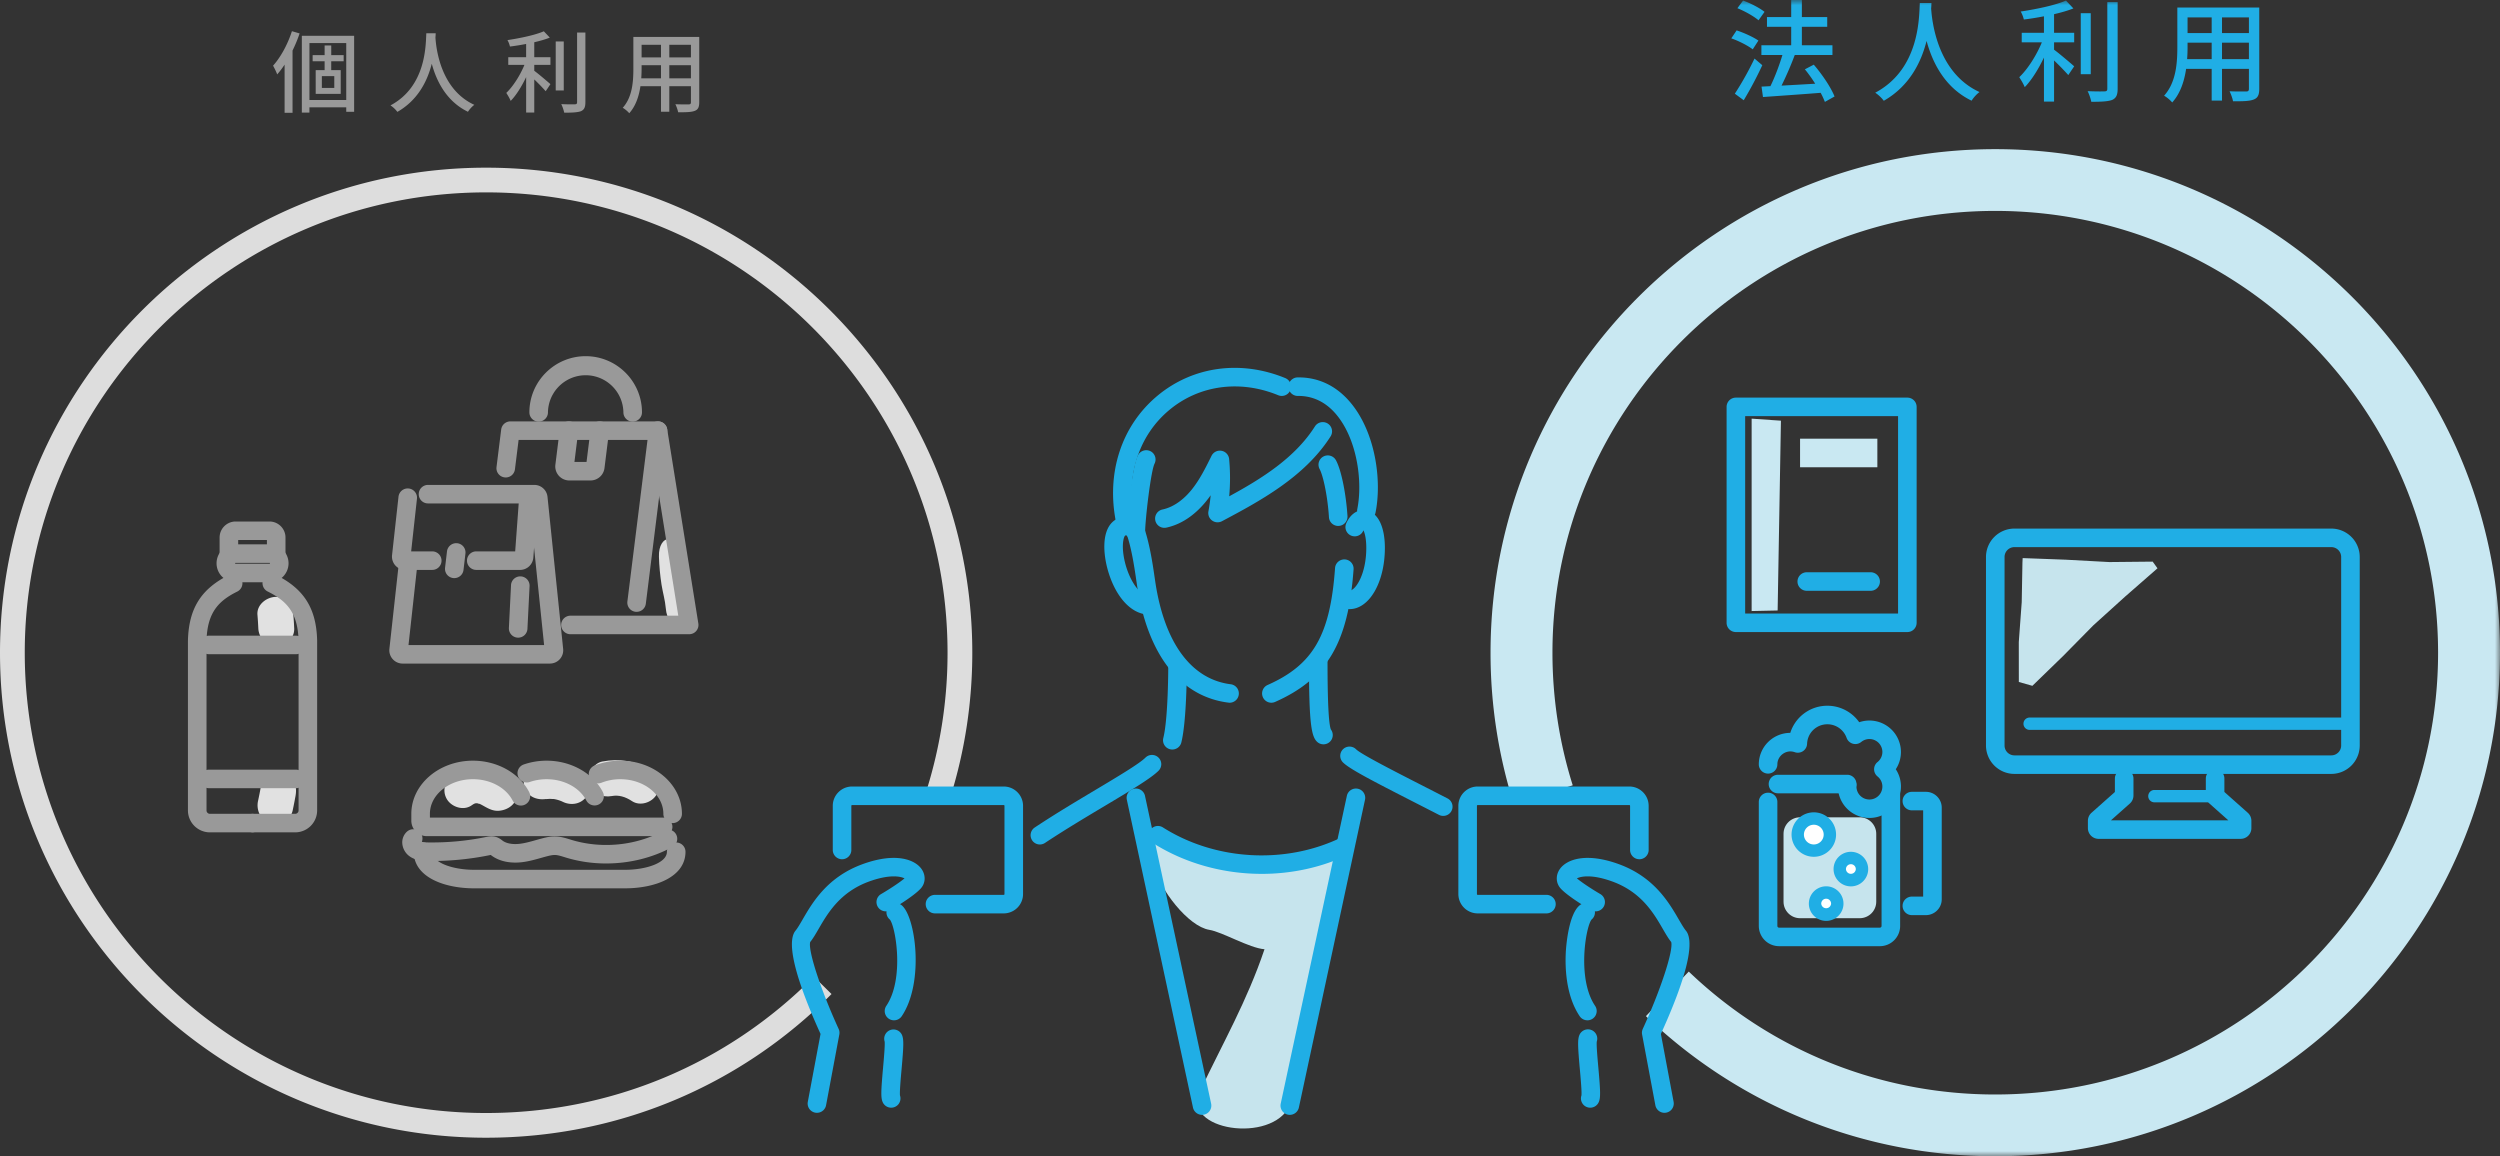 <svg width="240" height="111" viewBox="0 0 240 111" xmlns="http://www.w3.org/2000/svg" xmlns:xlink="http://www.w3.org/1999/xlink"><rect x="0" y="0" width="240" height="111" fill="#333333" stroke="none"/><defs><path id="a" d="M0 111h240V0H0z"/></defs><g fill="none" fillRule="evenodd"><path d="M46.67 109.221C20.937 109.221 0 88.334 0 62.66c0-25.675 20.936-46.563 46.67-46.563 25.735 0 46.671 20.888 46.671 46.563 0 4.72-.706 9.379-2.098 13.845l-2.27-.704a44.12 44.12 0 001.991-13.141c0-24.367-19.87-44.191-44.293-44.191-24.424 0-44.294 19.824-44.294 44.19 0 24.367 19.87 44.19 44.294 44.19 11.909 0 23.084-4.648 31.467-13.09l1.689 1.669c-8.833 8.895-20.608 13.793-33.156 13.793" fill="#DDD"/><path d="M28.198 75.066c-.21-.357-.619-.696-1.03-.79-.837-.19-1.954.254-2.119 1.2a35.4 35.4 0 01-.28 1.428c-.19.876.262 1.9 1.204 2.114.869.197 1.915-.26 2.12-1.2.102-.474.195-.95.28-1.427.08-.466.073-.903-.175-1.325M26.521 62.044c.9-.04 1.767-.757 1.723-1.718-.02-.437-.047-.872-.082-1.308-.038-.462-.167-.878-.506-1.215-.298-.298-.788-.522-1.218-.503-.87.039-1.802.758-1.723 1.718.036.436.064.871.084 1.308.04.896.763 1.761 1.722 1.718M48.08 74.397c-.06-.039-.119-.078-.177-.119a4.146 4.146 0 00-1.905-.59 4.006 4.006 0 00-2.484.673c-.767.523-1.111 1.51-.618 2.352.445.759 1.586 1.143 2.357.616.214-.145.283-.194.456-.221-.018.007.08.008.142.008-.044.01.253.08.16.037.584.264 1.135.753 1.925.677.926-.089 1.723-.727 1.723-1.719 0-.815-.711-1.698-1.578-1.714M55.754 74c-1.36-.676-2.723-.852-4.218-.616-.92.145-1.43 1.292-1.203 2.114.27.979 1.197 1.346 2.12 1.201-.19.03.335-.009.331-.009-.006 0 .391.025.372.015.34.052.668.17.859.264.833.413 1.866.222 2.357-.617.447-.76.219-1.937-.618-2.352" fill="#E1E1E1"/><path d="M62.407 73.938c-1.37-.913-2.99-1.137-4.586-.833-.914.175-1.435 1.27-1.202 2.115.262.955 1.201 1.375 2.119 1.2.647-.123 1.299.065 1.93.486.773.516 1.907.15 2.357-.616.494-.844.157-1.835-.618-2.352" fill="#E1E1E1"/><path d="M60.01 85.28H45.515c-2.886 0-5.797-1.085-5.797-3.509a.89.89 0 011.782 0c0 1.083 2.041 1.73 4.015 1.73H60.01c1.973 0 4.014-.647 4.014-1.73a.89.89 0 011.783 0c0 2.424-2.912 3.508-5.797 3.508M57.077 77.324a.891.891 0 01-.79-.478c-.65-1.24-2.145-2.042-3.81-2.042-.56 0-1.105.089-1.617.266a.889.889 0 11-.581-1.681 6.735 6.735 0 012.198-.364c2.32 0 4.436 1.177 5.39 2.998a.887.887 0 01-.79 1.301" fill="#999"/><path d="M64.574 79.017a.89.89 0 01-.891-.89c0-1.832-1.853-3.323-4.13-3.323a4.9 4.9 0 00-1.804.335.89.89 0 11-.655-1.655 6.682 6.682 0 012.459-.459c3.26 0 5.913 2.29 5.913 5.102 0 .491-.4.89-.892.89" fill="#999"/><path d="M63.661 80.27H40.974c-.82 0-1.486-.666-1.486-1.483v-.66c0-2.813 2.653-5.102 5.913-5.102 2.327 0 4.445 1.181 5.396 3.009a.89.89 0 01-1.583.819c-.647-1.245-2.144-2.05-3.813-2.05-2.277 0-4.13 1.492-4.13 3.325v.362h22.39a.89.89 0 01.892.89c0 .49-.4.89-.892.89" fill="#999"/><path d="M58.19 82.894c-1.296 0-2.591-.184-3.825-.556l-.192-.059c-.322-.1-.626-.194-.891-.201-.227-.001-.474.047-.781.127-.194.05-.387.105-.58.159-.583.165-1.187.335-1.839.41-1.132.127-2.154-.096-2.882-.632l-.076-.056a.152.152 0 01-.016-.012l-.073.016a27.744 27.744 0 01-5.947.563c-.54-.008-1.16-.047-1.706-.405a1.684 1.684 0 01-.76-1.253 1.395 1.395 0 01.439-1.15.893.893 0 011.26.049.888.888 0 01.177.923c.192.05.467.055.617.057 1.873.025 3.74-.149 5.559-.526.218-.044.541-.11.906-.01.29.077.492.231.625.333l.051.039c.36.264.953.372 1.625.296.507-.058 1.017-.201 1.555-.353.204-.058.409-.116.614-.169.394-.103.817-.2 1.278-.184.513.013.97.156 1.375.28l.178.055c2.904.877 6.199.544 8.814-.889a.892.892 0 011.21.351.888.888 0 01-.351 1.208c-1.913 1.049-4.138 1.589-6.364 1.589M24.208 79.906h-4.056a2.11 2.11 0 01-2.11-2.105V61.506c.077-3.088 1.253-4.968 3.936-6.306a.89.89 0 11.798 1.591c-1.772.883-2.883 1.984-2.95 4.737v16.273c0 .18.146.326.326.326h4.056a.89.89 0 01.892.89c0 .49-.4.889-.892.889" fill="#999"/><path d="M28.337 79.906H24.28a.89.89 0 01-.891-.89c0-.49.4-.889.891-.889h4.056c.18 0 .327-.146.327-.326V61.506c-.068-2.731-1.18-3.832-2.95-4.715a.89.89 0 11.797-1.591c2.683 1.338 3.86 3.218 3.936 6.284v16.317a2.11 2.11 0 01-2.11 2.105M26.516 53.98a.89.89 0 01-.892-.89v-1.248h-2.759v1.249a.89.89 0 01-1.783 0V51.6a1.54 1.54 0 011.54-1.536h3.245c.849 0 1.54.689 1.54 1.536v1.49c0 .492-.4.89-.891.89" fill="#999"/><path d="M22.614 54.035a.042.042 0 00-.042.042c0 .023.02.043.042.043h3.26c.023 0 .043-.02.043-.043a.042.042 0 00-.043-.042h-3.26zm3.26 1.864h-3.26a1.825 1.825 0 01-1.825-1.822c0-1.004.82-1.821 1.825-1.821h3.26c1.007 0 1.826.817 1.826 1.82a1.826 1.826 0 01-1.826 1.823zM28.411 62.804H20.06a.89.89 0 01-.892-.89c0-.49.4-.889.892-.889h8.351a.89.89 0 01.891.89c0 .49-.399.89-.891.89M28.411 75.667H20.06a.89.89 0 01-.892-.89c0-.49.4-.889.892-.889h8.351a.89.89 0 01.891.89c0 .49-.399.89-.891.89" fill="#999"/><path d="M63.258 53.437c.028.91.111 1.81.25 2.7.12.755.343 1.49.407 2.258.185 2.194 2.15 2.106 1.965-.102-.144-1.708-.605-3.214-.658-4.958-.067-2.212-2.03-2.106-1.964.102" fill="#E1E1E1"/><path d="M56.686 46.125H54.66a1.348 1.348 0 01-1.343-1.516l.42-3.376a.888.888 0 01.995-.772c.488.06.835.504.774.992l-.36 2.894h1.161l.389-3.114a.888.888 0 01.995-.772c.489.06.835.504.774.992l-.435 3.489a1.353 1.353 0 01-1.343 1.183z" fill="#999"/><path d="M61.115 58.737a.889.889 0 01-.885-1l1.932-15.505H49.786l-.352 2.825a.89.89 0 01-.994.773.89.89 0 01-.775-.991l.449-3.605a.89.89 0 01.884-.78h14.173a.892.892 0 01.884 1L62 57.957a.89.89 0 01-.884.779" fill="#999"/><path d="M66.16 60.885H54.764a.89.89 0 01-.891-.89c0-.49.399-.889.891-.889h10.351l-2.824-17.623a.89.89 0 011.76-.281l2.99 18.653a.888.888 0 01-.88 1.03M60.739 40.475a.89.89 0 01-.892-.89 3.622 3.622 0 00-7.243 0 .89.89 0 01-1.783 0c0-2.973 2.425-5.392 5.404-5.392 2.98 0 5.405 2.42 5.405 5.393 0 .49-.399.889-.891.889M52.794 63.703H38.65a1.277 1.277 0 01-1.268-1.411l.912-8.272a.894.894 0 01.984-.786.89.89 0 01.788.98l-.85 7.71h13.018L50.83 48.33H41.09a.89.89 0 01-.891-.889c0-.491.4-.89.891-.89h10.2c.656 0 1.202.49 1.27 1.142L54.063 62.3a1.277 1.277 0 01-1.27 1.403z" fill="#999"/><path d="M41.496 54.711h-2.591a1.276 1.276 0 01-1.269-1.411l.62-5.616a.89.89 0 011.772.195l-.557 5.054h2.025a.89.89 0 01.891.89c0 .49-.4.888-.891.888M49.928 54.711h-4.206a.89.89 0 01-.892-.889c0-.49.4-.89.892-.89h3.735l.368-5.009a.883.883 0 01.955-.821.89.89 0 01.823.952l-.403 5.478c-.05.662-.609 1.18-1.272 1.18M49.745 61.215l-.045-.001a.89.89 0 01-.846-.932l.204-4.104a.887.887 0 01.935-.844.89.89 0 01.846.932l-.205 4.103a.89.89 0 01-.89.846M43.613 55.5a.89.89 0 01-.887-.993l.184-1.577a.9.9 0 01.99-.78.89.89 0 01.782.987l-.185 1.576a.89.89 0 01-.884.786" fill="#999"/><mask id="b" fill="#fff"><use xlink:href="#a"/></mask><path d="M30.898 8.439h1.193v-1.13h-1.193v1.13zm.9-2.56v.856h.91v2.276h-2.402V6.735h.858V5.88h-1.15v-.59h1.15v-.925h.635v.925h1.193v.59h-1.193zm-2.092 3.724h3.534v-5.47h-3.534v5.47zm4.29-6.164v7.293h-.756v-.428h-3.535v.505h-.729V3.44h5.02zm-5.234-.23a13.049 13.049 0 01-.678 1.643v5.974h-.763V6.204a8.424 8.424 0 01-.713.942c-.06-.197-.274-.634-.394-.84.73-.812 1.407-2.053 1.81-3.311l.738.213zM41.828 3.191c-.009.12-.009.265-.026.42.077 1.138.524 4.98 3.732 6.453-.249.19-.48.454-.609.668C42.849 9.73 41.897 7.77 41.45 6.12c-.412 1.635-1.313 3.483-3.302 4.621a2.723 2.723 0 00-.662-.624c3.432-1.823 3.381-5.795 3.44-6.925h.902zM56.198 3.123v6.685c0 .496-.121.727-.421.864-.317.12-.832.146-1.613.146a3.609 3.609 0 00-.283-.822c.583.026 1.124.026 1.295.018.164 0 .224-.053.224-.206V3.123h.798zm-2.849 5.563h.772V3.98h-.772v4.707zM51.29 5.494h1.552v.736H51.29v.565c.42.308 1.321 1.078 1.552 1.283l-.454.677a20.8 20.8 0 00-1.098-1.13v3.176h-.78V7.402c-.42.882-.953 1.747-1.485 2.285-.086-.23-.292-.564-.42-.77.651-.616 1.338-1.702 1.74-2.687h-1.551v-.736h1.715V4.219a21.63 21.63 0 01-1.553.248 2.351 2.351 0 00-.24-.617c1.244-.188 2.677-.488 3.492-.847l.574.608c-.428.171-.943.317-1.492.445v1.438zM64.253 7.521h2.076V6.256h-2.076V7.52zm0-2.01h2.076V4.304h-2.076V5.51zm-2.66 0h1.862V4.304h-1.862V5.51zm1.862 2.011V6.256h-1.862v.342c0 .29-.009.608-.034.924h1.896zm3.672 2.295c0 .461-.111.701-.42.821-.318.128-.815.145-1.604.137a3.296 3.296 0 00-.267-.77c.549.025 1.116.017 1.278.017.155 0 .215-.052.215-.214V8.275h-2.076v2.449h-.798V8.275h-1.973c-.138.942-.447 1.9-1.073 2.594a2.65 2.65 0 00-.626-.522c.935-1.036 1.02-2.551 1.02-3.758V3.543h6.324v6.274z" fill="#999" mask="url(#b)"/><path d="M191.546 111c-12.563 0-24.474-4.777-33.537-13.451l4.113-4.278c7.952 7.61 18.402 11.8 29.424 11.8 23.44 0 42.51-19.026 42.51-42.411 0-23.387-19.07-42.413-42.51-42.413-23.44 0-42.51 19.026-42.51 42.413 0 4.344.655 8.628 1.947 12.731l-5.669 1.778a48.225 48.225 0 01-2.222-14.51c0-26.655 21.736-48.34 48.454-48.34 26.717 0 48.454 21.685 48.454 48.34C240 89.316 218.263 111 191.546 111" fill="#C9E8F2" mask="url(#b)"/><path d="M179.582 56.717h-6.132a.89.89 0 01-.891-.89c0-.49.399-.89.891-.89h6.132a.89.89 0 01.891.89c0 .491-.4.89-.891.89" fill="#20AEE5" mask="url(#b)"/><path fill="#C9E8F2" mask="url(#b)" d="M170.653 58.606l-2.496.054V40.19l2.812.197z"/><path d="M167.536 58.899h14.678V39.95h-14.678v18.948zm15.57 1.778h-16.461a.89.89 0 01-.892-.889V39.062c0-.491.4-.89.892-.89h16.46a.89.89 0 01.892.89v20.726c0 .491-.4.89-.891.89z" fill="#20AEE5" mask="url(#b)"/><path fill="#C9E8F2" mask="url(#b)" d="M172.806 44.857h7.42v-2.743h-7.42z"/><path d="M178.53 88.148h-5.722c-.877 0-1.589-.71-1.589-1.585v-6.516c0-.876.712-1.586 1.59-1.586h5.722c.878 0 1.589.71 1.589 1.586v6.516c0 .875-.711 1.585-1.59 1.585" fill="#C6E4ED" mask="url(#b)"/><path d="M180.466 90.833h-9.674a1.947 1.947 0 01-1.947-1.942V76.99a.89.89 0 011.782 0v11.901c0 .09.074.163.165.163h9.674c.09 0 .164-.073.164-.163v-12.61a.89.89 0 011.783 0v12.61c0 1.07-.873 1.942-1.947 1.942M184.884 87.852h-1.345a.89.89 0 01-.891-.89c0-.49.399-.889.891-.889h1.084v-8.28h-1.084a.89.89 0 01-.891-.888c0-.491.399-.89.891-.89h1.345c.839 0 1.522.68 1.522 1.519v8.8c0 .836-.683 1.518-1.522 1.518z" fill="#20AEE5" mask="url(#b)"/><path d="M179.464 78.525a3.027 3.027 0 01-3.027-3.02l.004-.116c.035-.485.466-.883.94-.843.486.026.862.42.843.904l-.004.064a1.244 1.244 0 002.488-.01c0-.376-.169-.727-.464-.964a.888.888 0 010-1.384c.295-.237.464-.59.464-.965a1.243 1.243 0 00-2.03-.962.894.894 0 01-1.405-.394 1.957 1.957 0 00-1.842-1.305c-1.054 0-1.91.823-1.95 1.874a.89.89 0 01-1.191.804c-.818-.291-1.662.344-1.662 1.166a.89.89 0 01-1.783 0 3.027 3.027 0 013.022-3.019 3.722 3.722 0 013.564-2.604c1.233 0 2.365.608 3.054 1.583a3.026 3.026 0 014.005 2.857c0 .598-.175 1.17-.495 1.657.32.486.496 1.058.496 1.656a3.027 3.027 0 01-3.027 3.02" fill="#20AEE5" mask="url(#b)"/><path d="M177.328 76.158h-6.643a.89.89 0 01-.89-.89c0-.49.398-.89.89-.89h6.643a.89.89 0 01.892.89c0 .491-.4.89-.892.89" fill="#20AEE5" mask="url(#b)"/><path d="M175.668 80.12c0 .85-.69 1.54-1.543 1.54a1.54 1.54 0 01-1.541-1.54c0-.85.69-1.538 1.541-1.538a1.54 1.54 0 011.543 1.538" fill="#FFF" mask="url(#b)"/><path d="M174.125 79.175a.948.948 0 00-.948.945.948.948 0 001.897 0 .948.948 0 00-.949-.945m0 3.077a2.137 2.137 0 01-2.136-2.132 2.136 2.136 0 014.273 0c0 1.176-.959 2.132-2.137 2.132" fill="#20AEE5" mask="url(#b)"/><path d="M178.752 83.434a1.067 1.067 0 01-2.135 0 1.067 1.067 0 012.135 0" fill="#FFF" mask="url(#b)"/><path d="M177.685 82.962a.474.474 0 00-.474.473.474.474 0 00.947 0 .473.473 0 00-.473-.473m0 2.13a1.662 1.662 0 01-1.663-1.657 1.662 1.662 0 013.324 0c0 .914-.745 1.657-1.661 1.657" fill="#20AEE5" mask="url(#b)"/><path d="M176.38 86.748a1.067 1.067 0 01-2.136 0c0-.588.479-1.065 1.068-1.065.59 0 1.067.477 1.067 1.065" fill="#FFF" mask="url(#b)"/><path d="M175.312 86.276a.473.473 0 00-.473.472.474.474 0 00.946 0 .473.473 0 00-.473-.472m0 2.13a1.662 1.662 0 01-1.662-1.658 1.662 1.662 0 013.324 0c0 .914-.745 1.658-1.662 1.658M193.387 52.523a.95.95 0 00-.95.947v18.099a.95.95 0 00.95.947h30.417a.949.949 0 00.948-.947v-18.1a.949.949 0 00-.948-.946h-30.417zm30.417 21.772h-30.417a2.733 2.733 0 01-2.733-2.726v-18.1a2.733 2.733 0 012.733-2.725h30.417a2.732 2.732 0 012.73 2.726v18.099a2.732 2.732 0 01-2.73 2.726z" fill="#20AEE5" mask="url(#b)"/><path d="M225.644 70.07h-30.798a.593.593 0 110-1.186h30.798a.593.593 0 110 1.186M215.106 80.53h-13.64c-.567 0-1.028-.46-1.028-1.026v-.709c0-.29.124-.568.341-.763l2.25-2v-1.29a.89.89 0 011.784 0v1.627c0 .29-.124.568-.34.763l-1.822 1.619h11.27l-1.818-1.616a1.03 1.03 0 01-.344-.766V74.74a.89.89 0 011.782 0v1.29l2.248 1.998c.22.198.344.476.344.766v.71c0 .565-.46 1.025-1.027 1.025" fill="#20AEE5" mask="url(#b)"/><path d="M212.65 77.023h-5.827a.593.593 0 110-1.186h5.827a.593.593 0 110 1.186" fill="#20AEE5" mask="url(#b)"/><path fill="#C6E4ED" mask="url(#b)" d="M206.657 53.916l-4.158.042-4.163-.226-4.161-.155-.02.403-.07 3.828-.281 3.831.004 3.831 1.3.369 2.953-2.866 2.893-2.935 3.058-2.766 3.106-2.715z"/><path d="M175.189 9.783a7.627 7.627 0 00-.406-.873c-1.995.16-4.087.299-5.538.405l-.139-1.001.854-.042c.426-.862.864-2.033 1.152-2.992h-2.017v-.936h2.86V2.576h-2.326V1.64h2.327V0h1.024v1.64h2.433v.936h-2.433v1.768h2.935v.936h-3.618a32.219 32.219 0 01-1.27 2.939c1.004-.054 2.123-.117 3.233-.182-.31-.49-.65-.968-.992-1.383l.854-.447c.8.926 1.653 2.192 1.995 3.055l-.928.521zm-6.371-7.835c-.427-.373-1.312-.873-2.028-1.16l.545-.736c.715.256 1.6.715 2.06 1.087l-.577.81zm.363 4.312a36.08 36.08 0 01-1.782 3.364l-.854-.628a30.218 30.218 0 001.889-3.375l.747.639zm-.918-1.523c-.438-.34-1.334-.808-2.06-1.054l.512-.766c.716.234 1.623.65 2.092.979l-.544.84zM185.421.287c-.01.15-.01.33-.032.522.096 1.416.652 6.196 4.642 8.027a3.24 3.24 0 00-.758.83c-2.581-1.245-3.766-3.683-4.321-5.737-.512 2.033-1.633 4.333-4.108 5.747a3.409 3.409 0 00-.822-.776c4.268-2.268 4.204-7.208 4.28-8.613h1.12zM203.294.202v8.315c0 .617-.15.904-.523 1.074-.395.15-1.035.182-2.006.182a4.484 4.484 0 00-.352-1.022c.725.032 1.398.032 1.611.021.203 0 .278-.064.278-.255V.202h.992zm-3.542 6.92h.96V1.265h-.96v5.855zm-2.562-3.97h1.932v.915h-1.932v.703c.523.383 1.644 1.34 1.932 1.596l-.566.84a25.7 25.7 0 00-1.366-1.403v3.949h-.97V5.525c-.523 1.096-1.185 2.172-1.846 2.843-.107-.287-.363-.703-.524-.958.812-.767 1.665-2.119 2.166-3.343h-1.93V3.15h2.133V1.565c-.65.128-1.312.234-1.93.309a2.968 2.968 0 00-.3-.767c1.547-.234 3.33-.607 4.343-1.054l.715.756c-.533.213-1.173.394-1.857.554v1.788zM213.313 5.674h2.583V4.099h-2.583v1.575zm0-2.502h2.583V1.671h-2.583v1.501zm-3.307 0h2.315V1.671h-2.315v1.501zm2.315 2.502V4.099h-2.315v.426c0 .361-.011.755-.043 1.149h2.358zm4.568 2.854c0 .574-.139.872-.523 1.022-.396.16-1.014.18-1.995.17-.044-.266-.204-.703-.331-.958.682.031 1.387.021 1.59.021.192 0 .266-.064.266-.266V6.61h-2.583v3.045h-.992V6.61h-2.454c-.171 1.171-.555 2.364-1.334 3.226a3.272 3.272 0 00-.779-.65c1.163-1.288 1.27-3.173 1.27-4.673V.724h7.865v7.804z" fill="#20AEE5" mask="url(#b)"/><path d="M123.429 83.388l.015-.036c.324.014.315.025-.015.036m-.4-.135c-.027.05-.05.1-.078.15-.51.03-1.02.045-1.533.036-1.217-.012-2.592.33-3.622-.319-12.676-7.993-5.751 5.489-1.698 6.145 1.24.2 3.841 1.752 5.295 1.862-1.69 5.001-3.946 8.888-6.222 13.688-1.747 3.687 6.891 5.03 8.649 1.321 3.093-6.523.891-11.976 4.078-18.427.561-.715.945-1.645 1.083-2.848.37-3.223-4.507-4.22-5.951-1.608" fill="#C6E4ED" mask="url(#b)"/><path d="M122.05 67.462a.89.89 0 01-.363-1.702c4.381-1.943 6.016-4.778 6.478-11.231a.895.895 0 01.953-.824c.491.034.86.46.825.95-.506 7.07-2.547 10.52-7.532 12.73a.89.89 0 01-.361.077M118.048 67.462a.89.89 0 01-.112-.008c-4.632-.578-7.749-4.566-8.776-11.229l-.076-.517c-.16-1.104-.429-2.95-.89-4.33a.892.892 0 011.691-.563c.512 1.53.795 3.475.963 4.638l.074.501c.896 5.808 3.465 9.265 7.236 9.736a.89.89 0 01-.11 1.772" fill="#20AEE5" mask="url(#b)"/><path d="M127.052 71.455a.889.889 0 01-.63-.26c-.526-.526-.761-1.75-.761-7.618a.89.89 0 011.782 0c0 3.737.108 5.907.32 6.452a.888.888 0 01-.71 1.426zM129.554 58.476a.89.89 0 01-.891-.89c0-.49.4-.889.891-.889.568 0 1.61-1.557 1.61-4.102 0-.893-.146-1.418-.272-1.682a1.427 1.427 0 00-.025.051.89.89 0 01-1.625-.732c.503-1.112 1.344-1.367 1.962-1.234 1.092.234 1.744 1.579 1.744 3.597 0 3.298-1.49 5.881-3.394 5.881M110.043 58.975a.888.888 0 01-.148-.012c-1.46-.243-2.752-1.716-3.457-3.942-.508-1.601-.725-3.84.333-4.879.304-.299.975-.746 2.05-.388a.89.89 0 11-.563 1.688c-.14-.047-.216-.043-.232-.038-.147.096-.386.9-.09 2.316.379 1.81 1.368 3.341 2.252 3.489a.889.889 0 01-.145 1.766M112.543 71.954a.889.889 0 01-.865-1.105c.468-1.868.474-6.724.474-6.773a.89.89 0 011.782 0c0 .208-.006 5.125-.527 7.204a.891.891 0 01-.864.674" fill="#20AEE5" mask="url(#b)"/><path d="M108.039 50.988a.89.89 0 01-.872-.706c-1.013-4.803.467-9.402 3.96-12.3 3.393-2.816 7.976-3.445 12.262-1.684a.889.889 0 11-.679 1.645c-3.664-1.505-7.568-.98-10.443 1.406-2.976 2.47-4.23 6.42-3.355 10.567a.89.89 0 01-.873 1.072" fill="#20AEE5" mask="url(#b)"/><path d="M131.176 49.929a.89.89 0 01-.875-1.065c.527-2.6 0-6.66-2.013-9.068-1.015-1.213-2.283-1.81-3.72-1.786h-.017a.89.89 0 01-.017-1.778c2.008-.042 3.764.8 5.122 2.425 2.395 2.863 3.017 7.48 2.393 10.559a.892.892 0 01-.873.713M138.548 78.326a.893.893 0 01-.409-.1c-.797-.41-1.589-.814-2.352-1.204-4.072-2.08-6.227-3.196-6.863-3.831a.889.889 0 010-1.258.894.894 0 011.261 0c.468.467 3.626 2.081 6.414 3.505.765.391 1.559.797 2.358 1.208a.888.888 0 01-.41 1.68" fill="#20AEE5" mask="url(#b)"/><path d="M128.468 50.49a.89.89 0 01-.889-.835c-.113-1.837-.516-3.913-.898-4.63a.888.888 0 01.369-1.202.894.894 0 011.205.368c.574 1.076.99 3.508 1.103 5.354a.89.89 0 01-.89.944M109.04 51.987a.89.89 0 01-.891-.89c0-.834.467-6.133 1.095-7.386a.894.894 0 011.196-.398c.44.22.618.754.399 1.194-.368.733-.907 5.447-.907 6.59 0 .491-.4.89-.892.89M115.396 107.026a.892.892 0 01-.871-.703l-6.356-29.581a.892.892 0 011.743-.373l6.357 29.581a.89.89 0 01-.873 1.076M123.821 107.026a.89.89 0 01-.873-1.076l6.357-29.581a.892.892 0 011.743.373l-6.356 29.58a.892.892 0 01-.87.704" fill="#20AEE5" mask="url(#b)"/><path d="M121.124 83.891c-3.672 0-7.348-.998-10.441-2.957a.889.889 0 11.956-1.502c5.006 3.173 11.695 3.568 17.042 1.006a.89.89 0 11.772 1.604c-2.586 1.239-5.456 1.85-8.33 1.85M111.785 50.671a.889.889 0 01-.188-1.759c1.253-.27 2.205-1.17 2.781-1.877.786-.965 1.369-2.143 1.932-3.282a.894.894 0 011.687.31c.112 1.192.114 2.391.007 3.582 3.098-1.687 6.308-3.68 8.229-6.71a.894.894 0 011.23-.275c.416.263.54.812.277 1.227-2.495 3.933-6.897 6.272-10.434 8.151a.895.895 0 01-.945-.068.887.887 0 01-.352-.876c.094-.513.166-1.03.214-1.547-.146.207-.3.412-.463.61-.756.928-2.027 2.114-3.786 2.494a.899.899 0 01-.19.02M99.827 81.071a.89.89 0 01-.494-1.63c1.918-1.275 4.011-2.524 5.858-3.626 2.153-1.286 4.187-2.5 4.77-3.082a.894.894 0 011.26 0 .888.888 0 010 1.258c-.738.737-2.67 1.89-5.115 3.35-1.829 1.092-3.902 2.33-5.786 3.58a.884.884 0 01-.493.15M159.79 106.83a.891.891 0 01-.876-.727l-1.273-6.794a.885.885 0 01.065-.533c1.719-3.746 2.956-7.534 2.73-8.343-.276-.343-.525-.773-.812-1.267-.865-1.492-2.05-3.534-4.86-4.549-1.955-.706-2.993-.487-3.382-.294.546.46 1.61 1.136 2.25 1.508a.888.888 0 01.32 1.217.892.892 0 01-1.22.32c-.223-.131-2.205-1.297-2.908-2.073-.459-.505-.498-1.244-.099-1.838.638-.946 2.498-1.649 5.647-.512 3.42 1.235 4.85 3.699 5.795 5.33.26.447.484.833.68 1.068.623.75.705 3.082-2.402 9.916l1.222 6.518a.89.89 0 01-.877 1.052M152.662 106.338a.889.889 0 01-.843-1.177c.04-.348-.075-1.64-.153-2.504-.205-2.289-.228-2.92-.02-3.343a.891.891 0 011.643.68c-.04.349.075 1.642.153 2.505.205 2.289.228 2.921.02 3.344a.891.891 0 01-.8.495z" fill="#20AEE5" mask="url(#b)"/><path d="M152.392 97.95a.893.893 0 01-.74-.392c-1.345-1.993-1.413-4.728-1.333-6.181.021-.374.234-3.675 1.381-4.506a.893.893 0 011.245.197.887.887 0 01-.158 1.212c-.558.71-1.406 5.695.344 8.283a.89.89 0 01-.739 1.387M148.456 87.686h-6.594a1.858 1.858 0 01-1.859-1.854v-8.473c0-1.023.834-1.854 1.859-1.854h14.55c1.025 0 1.859.831 1.859 1.854v4.237a.89.89 0 01-1.783 0v-4.237a.075.075 0 00-.075-.075h-14.551a.075.075 0 00-.076.075v8.473c0 .042.034.075.076.075h6.594a.89.89 0 01.892.89c0 .49-.4.889-.892.889M78.427 106.83a.89.89 0 01-.878-1.052l1.223-6.52c-3.107-6.833-3.026-9.165-2.402-9.915.195-.235.42-.622.68-1.07.945-1.63 2.375-4.093 5.795-5.328 3.148-1.137 5.008-.435 5.646.512.4.594.36 1.333-.098 1.838-.704.776-2.686 1.942-2.91 2.072a.889.889 0 11-.9-1.536c.642-.373 1.706-1.049 2.252-1.508-.39-.193-1.429-.411-3.384.294-2.808 1.014-3.993 3.057-4.858 4.548-.287.494-.536.925-.813 1.268-.226.809 1.012 4.597 2.73 8.343.078.167.1.354.066.533l-1.273 6.794a.891.891 0 01-.876.726M85.555 106.338a.89.89 0 01-.8-.496c-.208-.422-.185-1.054.02-3.343.077-.863.192-2.156.152-2.505a.892.892 0 011.643-.68c.209.422.185 1.054-.02 3.343-.077.863-.192 2.156-.152 2.504a.889.889 0 01-.843 1.177" fill="#20AEE5" mask="url(#b)"/><path d="M85.825 97.95a.89.89 0 01-.74-1.387c1.75-2.588.903-7.573.345-8.282a.887.887 0 01-.16-1.213.892.892 0 011.246-.197c1.379.998 2.25 7.43.049 10.687a.893.893 0 01-.74.392zM96.354 87.686H89.76a.89.89 0 01-.892-.89c0-.49.4-.889.892-.889h6.594a.075.075 0 00.076-.075v-8.473a.075.075 0 00-.076-.075h-14.55a.075.075 0 00-.075.075v4.237a.89.89 0 01-1.783 0v-4.237c0-1.023.834-1.854 1.858-1.854h14.55c1.025 0 1.859.831 1.859 1.854v8.473a1.858 1.858 0 01-1.859 1.854" fill="#20AEE5" mask="url(#b)"/></g></svg>
